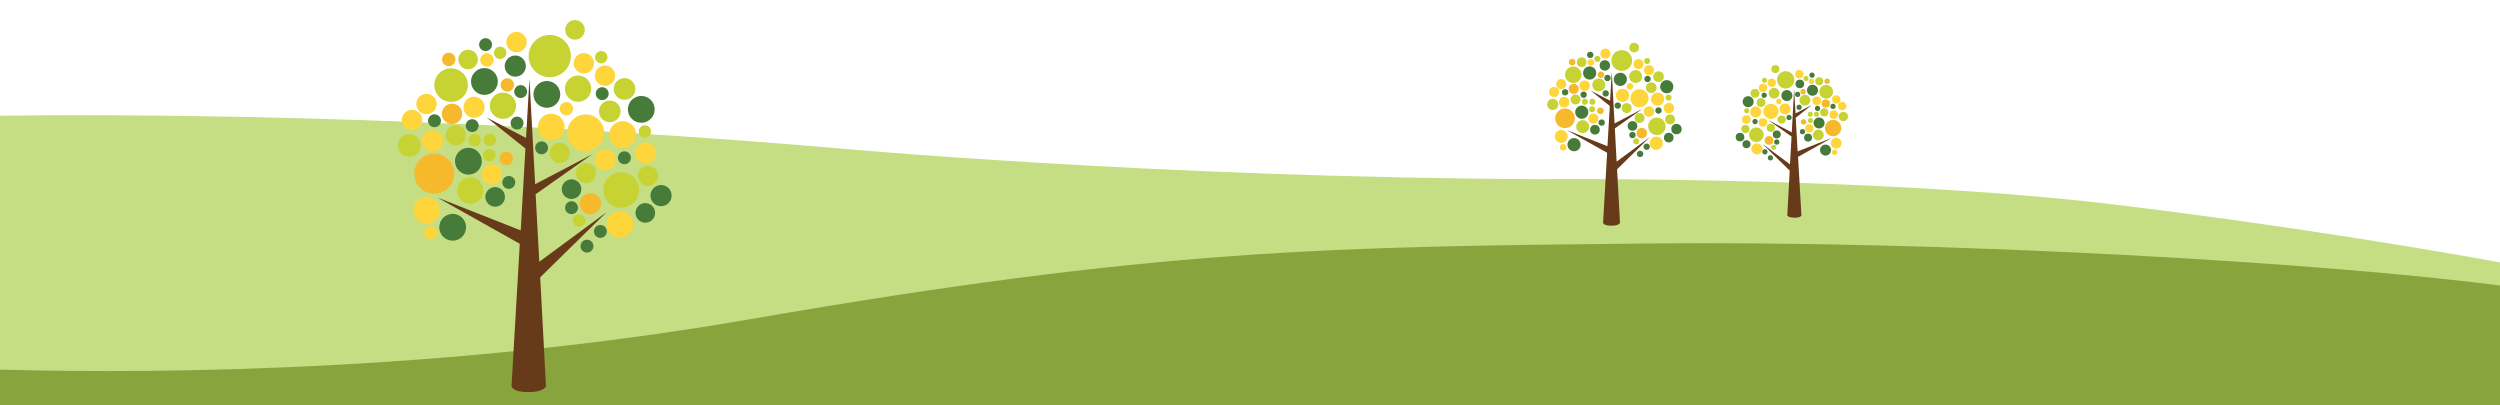 <svg id="HOME" xmlns="http://www.w3.org/2000/svg" viewBox="0 0 1592 258.19"><rect x="0" y="0" width="1592" height="258.19" fill="#333333" stroke="none"/><defs><style>.cls-1{fill:#fff;}.cls-2{fill:#c5dd83;}.cls-3{fill:#88a43d;}.cls-4{fill:#c7d233;}.cls-5{fill:#467b3a;}.cls-6{fill:#ffd53c;}.cls-7{fill:#f5b92b;}.cls-8{fill:#673b19;}</style></defs><title>footer_trees2</title><rect class="cls-1" x="-4.29" y="-1.88" width="1601.2" height="193.49"/><path class="cls-2" d="M1596.91,248.21V168c-38-7-133.08-23.53-249.43-37.62-151.8-18.39-366.73-16.29-366.73-16.29-247.18-1-451.37-20-451.37-20C269.79,72.08,62.92,72.78-4.29,73.73V248.21Z"/><path class="cls-3" d="M1596.91,262.74V182.49c-112.75-15.21-357.38-29.41-547.65-27.44C846.41,157.15,737.6,158.2,477,203.38,264.13,240.28,63.84,237.23-4.29,235.24v27.87Z"/><circle class="cls-4" cx="1157.91" cy="85.99" r="3.44"/><circle class="cls-4" cx="1149.36" cy="63.82" r="3.44"/><circle class="cls-4" cx="1162.91" cy="58.42" r="4.38"/><circle class="cls-4" cx="1118.48" cy="85.83" r="4.65"/><circle class="cls-4" cx="1137.13" cy="50.84" r="5.53"/><circle class="cls-4" cx="1129.73" cy="59.36" r="3.44"/><circle class="cls-4" cx="1117.6" cy="59.42" r="2.83"/><circle class="cls-4" cx="1130.54" cy="43.99" r="2.56"/><circle class="cls-4" cx="1158.45" cy="51.74" r="2.56"/><circle class="cls-4" cx="1121.44" cy="65.29" r="2.83"/><circle class="cls-4" cx="1134.52" cy="76.14" r="2.63"/><circle class="cls-4" cx="1127.64" cy="81.4" r="2.63"/><circle class="cls-4" cx="1111.46" cy="82.14" r="2.63"/><circle class="cls-4" cx="1161.69" cy="71.56" r="2.63"/><circle class="cls-4" cx="1152.79" cy="72.77" r="1.62"/><circle class="cls-4" cx="1156.77" cy="72.77" r="1.62"/><circle class="cls-4" cx="1152.92" cy="76.75" r="1.62"/><circle class="cls-4" cx="1129.46" cy="93.81" r="1.62"/><circle class="cls-4" cx="1112.27" cy="70.55" r="1.62"/><circle class="cls-4" cx="1123.66" cy="51.13" r="1.62"/><circle class="cls-4" cx="1150.09" cy="49.99" r="1.62"/><circle class="cls-4" cx="1173.82" cy="74.19" r="2.97"/><circle class="cls-5" cx="1162.5" cy="95.57" r="3.51"/><circle class="cls-5" cx="1158.39" cy="78.31" r="3.51"/><circle class="cls-5" cx="1154.21" cy="57.48" r="3.51"/><circle class="cls-5" cx="1137.89" cy="60.85" r="3.51"/><circle class="cls-5" cx="1113.22" cy="64.76" r="3.51"/><circle class="cls-5" cx="1108.04" cy="87.3" r="2.76"/><circle class="cls-5" cx="1146.14" cy="53.45" r="2.76"/><circle class="cls-5" cx="1153.9" cy="47.85" r="1.69"/><circle class="cls-5" cx="1144.73" cy="60.12" r="1.69"/><circle class="cls-5" cx="1145.67" cy="68.34" r="1.69"/><circle class="cls-5" cx="1157.4" cy="69.02" r="1.69"/><circle class="cls-5" cx="1167.25" cy="67.74" r="1.69"/><circle class="cls-5" cx="1147.83" cy="83.85" r="1.69"/><circle class="cls-5" cx="1139.27" cy="74.82" r="1.69"/><circle class="cls-5" cx="1123.43" cy="60.66" r="1.69"/><circle class="cls-5" cx="1117.62" cy="77.42" r="1.69"/><circle class="cls-5" cx="1131.45" cy="90.46" r="1.69"/><circle class="cls-5" cx="1127.4" cy="100.5" r="1.69"/><circle class="cls-5" cx="1123.9" cy="96.66" r="1.69"/><circle class="cls-5" cx="1112.16" cy="91.82" r="2.56"/><circle class="cls-5" cx="1131.44" cy="85.61" r="2.56"/><circle class="cls-5" cx="1151.39" cy="87.64" r="2.56"/><circle class="cls-6" cx="1127.74" cy="70.91" r="4.82"/><circle class="cls-6" cx="1136.74" cy="69.39" r="3.51"/><circle class="cls-6" cx="1118.06" cy="71.35" r="3.51"/><circle class="cls-6" cx="1118.8" cy="94.81" r="3.51"/><circle class="cls-7" cx="1126.5" cy="89.43" r="2.76"/><circle class="cls-6" cx="1122.65" cy="77.96" r="2.76"/><circle class="cls-6" cx="1112.07" cy="76.14" r="2.76"/><circle class="cls-6" cx="1156.9" cy="64.21" r="2.76"/><circle class="cls-6" cx="1167.76" cy="72.98" r="2.76"/><circle class="cls-6" cx="1169.31" cy="91.18" r="3.44"/><circle class="cls-6" cx="1152.22" cy="81.71" r="2.66"/><circle class="cls-7" cx="1162.67" cy="65.93" r="2.66"/><circle class="cls-6" cx="1169.34" cy="63.37" r="2.66"/><circle class="cls-6" cx="1173.12" cy="67.55" r="2.66"/><circle class="cls-6" cx="1145.81" cy="47.19" r="2.66"/><circle class="cls-6" cx="1128.22" cy="52.72" r="2.66"/><circle class="cls-6" cx="1122.69" cy="55.95" r="2.66"/><circle class="cls-6" cx="1132.78" cy="64.59" r="1.75"/><circle class="cls-7" cx="1148.22" cy="58.39" r="1.75"/><circle class="cls-6" cx="1153.54" cy="51.85" r="1.75"/><circle class="cls-7" cx="1163.52" cy="51.71" r="1.75"/><circle class="cls-7" cx="1148.48" cy="77.6" r="1.75"/><circle class="cls-6" cx="1168.31" cy="96.95" r="1.75"/><circle class="cls-7" cx="1167.31" cy="81.56" r="5.22"/><path class="cls-8" d="M1122.28,91.62l17.58,13,1-17.66L1126.07,76.5,1141,84.31l1.49-27.53.9,15.44,10.28-5.33L1143.51,75l1.24,21.39,21.72-8.56L1145,99.89l2.15,37.19s-.15,1.56-4.35,1.56-4.65-1.51-4.65-1.51l1.54-28.48Z"/><circle class="cls-4" cx="1007.85" cy="80.63" r="4.12"/><circle class="cls-4" cx="1018.1" cy="54.08" r="4.12"/><circle class="cls-4" cx="1001.86" cy="47.61" r="5.25"/><circle class="cls-4" cx="1055.09" cy="80.44" r="5.57"/><circle class="cls-4" cx="1032.75" cy="38.52" r="6.62"/><circle class="cls-4" cx="1041.61" cy="48.73" r="4.12"/><circle class="cls-4" cx="1056.14" cy="48.81" r="3.39"/><circle class="cls-4" cx="1040.64" cy="30.32" r="3.07"/><circle class="cls-4" cx="1007.2" cy="39.61" r="3.07"/><circle class="cls-4" cx="1051.54" cy="55.84" r="3.39"/><circle class="cls-4" cx="1035.87" cy="68.84" r="3.15"/><circle class="cls-4" cx="1044.11" cy="75.14" r="3.15"/><circle class="cls-4" cx="1063.49" cy="76.03" r="3.15"/><circle class="cls-4" cx="1003.32" cy="63.35" r="3.15"/><circle class="cls-4" cx="1013.99" cy="64.8" r="1.94"/><circle class="cls-4" cx="1009.22" cy="64.8" r="1.94"/><circle class="cls-4" cx="1013.82" cy="69.57" r="1.94"/><circle class="cls-4" cx="1041.93" cy="90" r="1.94"/><circle class="cls-4" cx="1062.53" cy="62.14" r="1.94"/><circle class="cls-4" cx="1048.88" cy="38.88" r="1.94"/><circle class="cls-4" cx="1017.22" cy="37.51" r="1.94"/><circle class="cls-4" cx="988.79" cy="66.5" r="3.55"/><circle class="cls-5" cx="1002.36" cy="92.12" r="4.2"/><circle class="cls-5" cx="1007.28" cy="71.44" r="4.2"/><circle class="cls-5" cx="1012.29" cy="46.48" r="4.2"/><circle class="cls-5" cx="1031.83" cy="50.52" r="4.2"/><circle class="cls-5" cx="1061.39" cy="55.21" r="4.2"/><circle class="cls-5" cx="1067.59" cy="82.21" r="3.31"/><circle class="cls-5" cx="1021.96" cy="41.66" r="3.31"/><circle class="cls-5" cx="1012.66" cy="34.95" r="2.02"/><circle class="cls-5" cx="1023.64" cy="49.65" r="2.02"/><circle class="cls-5" cx="1022.51" cy="59.5" r="2.02"/><circle class="cls-5" cx="1008.46" cy="60.31" r="2.02"/><circle class="cls-5" cx="996.67" cy="58.77" r="2.02"/><circle class="cls-5" cx="1019.93" cy="78.07" r="2.02"/><circle class="cls-5" cx="1030.18" cy="67.25" r="2.02"/><circle class="cls-5" cx="1049.16" cy="50.29" r="2.02"/><circle class="cls-5" cx="1056.12" cy="70.37" r="2.02"/><circle class="cls-5" cx="1039.55" cy="85.99" r="2.02"/><circle class="cls-5" cx="1044.4" cy="98.02" r="2.02"/><circle class="cls-5" cx="1048.6" cy="93.42" r="2.02"/><circle class="cls-5" cx="1062.66" cy="87.62" r="3.07"/><circle class="cls-5" cx="1039.56" cy="80.19" r="3.07"/><circle class="cls-5" cx="1015.66" cy="82.61" r="3.07"/><circle class="cls-6" cx="1044" cy="62.57" r="5.77"/><circle class="cls-6" cx="1033.22" cy="60.75" r="4.2"/><circle class="cls-6" cx="1055.59" cy="63.1" r="4.2"/><circle class="cls-6" cx="1054.7" cy="91.2" r="4.2"/><circle class="cls-7" cx="1045.48" cy="84.75" r="3.31"/><circle class="cls-6" cx="1050.09" cy="71.02" r="3.31"/><circle class="cls-6" cx="1062.77" cy="68.84" r="3.31"/><circle class="cls-6" cx="1009.06" cy="54.55" r="3.31"/><circle class="cls-6" cx="996.06" cy="65.05" r="3.31"/><circle class="cls-6" cx="994.2" cy="86.85" r="4.12"/><circle class="cls-6" cx="1014.67" cy="75.51" r="3.19"/><circle class="cls-7" cx="1002.15" cy="56.61" r="3.19"/><circle class="cls-6" cx="994.16" cy="53.54" r="3.19"/><circle class="cls-6" cx="989.63" cy="58.55" r="3.19"/><circle class="cls-6" cx="1022.34" cy="34.15" r="3.19"/><circle class="cls-6" cx="1043.42" cy="40.78" r="3.19"/><circle class="cls-6" cx="1050.05" cy="44.65" r="3.19"/><circle class="cls-6" cx="1037.96" cy="55" r="2.1"/><circle class="cls-7" cx="1019.47" cy="47.57" r="2.1"/><circle class="cls-6" cx="1013.08" cy="39.74" r="2.1"/><circle class="cls-7" cx="1001.13" cy="39.57" r="2.1"/><circle class="cls-7" cx="1019.14" cy="70.59" r="2.1"/><circle class="cls-6" cx="995.4" cy="93.77" r="2.1"/><circle class="cls-7" cx="996.59" cy="75.33" r="6.26"/><path class="cls-8" d="M1050.54,87.38l-21.07,15.53-1.14-21.15L1046,69.27l-17.84,9.35-1.79-33-1.07,18.5L1013,57.76l12.13,9.71-1.49,25.63-26-10.26,25.78,14.45-2.58,44.55s.18,1.88,5.21,1.88,5.57-1.82,5.57-1.82l-1.85-34.11Z"/><circle class="cls-4" cx="299.43" cy="121.37" r="8.38"/><circle class="cls-4" cx="320.28" cy="67.34" r="8.38"/><circle class="cls-4" cx="287.25" cy="54.19" r="10.68"/><circle class="cls-4" cx="395.53" cy="120.97" r="11.34"/><circle class="cls-4" cx="350.09" cy="35.7" r="13.47"/><circle class="cls-4" cx="368.11" cy="56.47" r="8.38"/><circle class="cls-4" cx="397.68" cy="56.63" r="6.9"/><circle class="cls-4" cx="366.14" cy="19.01" r="6.24"/><circle class="cls-4" cx="298.11" cy="37.9" r="6.24"/><circle class="cls-4" cx="388.32" cy="70.93" r="6.9"/><circle class="cls-4" cx="356.44" cy="97.38" r="6.41"/><circle class="cls-4" cx="373.2" cy="110.19" r="6.41"/><circle class="cls-4" cx="412.63" cy="112" r="6.41"/><circle class="cls-4" cx="290.23" cy="86.21" r="6.41"/><circle class="cls-4" cx="311.92" cy="89.16" r="3.94"/><circle class="cls-4" cx="302.22" cy="89.16" r="3.94"/><circle class="cls-4" cx="311.59" cy="98.86" r="3.94"/><circle class="cls-4" cx="368.76" cy="140.43" r="3.94"/><circle class="cls-4" cx="410.66" cy="83.74" r="3.94"/><circle class="cls-4" cx="382.89" cy="36.42" r="3.94"/><circle class="cls-4" cx="318.49" cy="33.63" r="3.94"/><circle class="cls-4" cx="260.65" cy="92.61" r="7.23"/><circle class="cls-5" cx="288.26" cy="144.72" r="8.54"/><circle class="cls-5" cx="298.28" cy="102.66" r="8.54"/><circle class="cls-5" cx="308.47" cy="51.89" r="8.54"/><circle class="cls-5" cx="348.23" cy="60.11" r="8.54"/><circle class="cls-5" cx="408.36" cy="69.64" r="8.54"/><circle class="cls-5" cx="420.96" cy="124.56" r="6.74"/><circle class="cls-5" cx="328.13" cy="42.08" r="6.74"/><circle class="cls-5" cx="309.21" cy="28.42" r="4.11"/><circle class="cls-5" cx="331.56" cy="58.32" r="4.11"/><circle class="cls-5" cx="329.26" cy="78.37" r="4.11"/><circle class="cls-5" cx="300.67" cy="80.01" r="4.11"/><circle class="cls-5" cx="276.68" cy="76.89" r="4.11"/><circle class="cls-5" cx="324" cy="116.16" r="4.11"/><circle class="cls-5" cx="344.87" cy="94.14" r="4.11"/><circle class="cls-5" cx="383.48" cy="59.64" r="4.11"/><circle class="cls-5" cx="397.63" cy="100.48" r="4.11"/><circle class="cls-5" cx="363.93" cy="132.26" r="4.11"/><circle class="cls-5" cx="373.78" cy="156.74" r="4.11"/><circle class="cls-5" cx="382.33" cy="147.38" r="4.11"/><circle class="cls-5" cx="410.94" cy="135.57" r="6.24"/><circle class="cls-5" cx="363.95" cy="120.45" r="6.24"/><circle class="cls-5" cx="315.32" cy="125.38" r="6.24"/><circle class="cls-6" cx="372.97" cy="84.62" r="11.75"/><circle class="cls-6" cx="351.04" cy="80.92" r="8.54"/><circle class="cls-6" cx="396.55" cy="85.69" r="8.54"/><circle class="cls-6" cx="394.74" cy="142.87" r="8.54"/><circle class="cls-7" cx="375.99" cy="129.75" r="6.74"/><circle class="cls-6" cx="385.36" cy="101.81" r="6.74"/><circle class="cls-6" cx="411.15" cy="97.38" r="6.74"/><circle class="cls-6" cx="301.89" cy="68.3" r="6.74"/><circle class="cls-6" cx="275.44" cy="89.66" r="6.74"/><circle class="cls-6" cx="271.66" cy="134.02" r="8.38"/><circle class="cls-6" cx="313.31" cy="110.93" r="6.49"/><circle class="cls-7" cx="287.85" cy="72.49" r="6.49"/><circle class="cls-6" cx="271.58" cy="66.24" r="6.49"/><circle class="cls-6" cx="262.38" cy="76.43" r="6.49"/><circle class="cls-6" cx="328.92" cy="26.81" r="6.49"/><circle class="cls-6" cx="371.8" cy="40.28" r="6.49"/><circle class="cls-6" cx="385.28" cy="48.17" r="6.49"/><circle class="cls-6" cx="360.69" cy="69.22" r="4.27"/><circle class="cls-7" cx="323.06" cy="54.1" r="4.27"/><circle class="cls-6" cx="310.08" cy="38.16" r="4.27"/><circle class="cls-7" cx="285.77" cy="37.83" r="4.27"/><circle class="cls-7" cx="322.41" cy="100.93" r="4.27"/><circle class="cls-6" cx="274.1" cy="148.08" r="4.27"/><circle class="cls-7" cx="276.52" cy="110.58" r="12.73"/><path class="cls-8" d="M386.28,135.09l-42.86,31.59-2.33-43,36-25.4-36.3,19-3.63-67.08-2.18,37.64-25.05-13,24.66,19.75-3,52.13-52.94-20.87L331,155.25l-5.26,90.63s.37,3.82,10.6,3.82,11.34-3.7,11.34-3.7L344,176.6Z"/></svg>